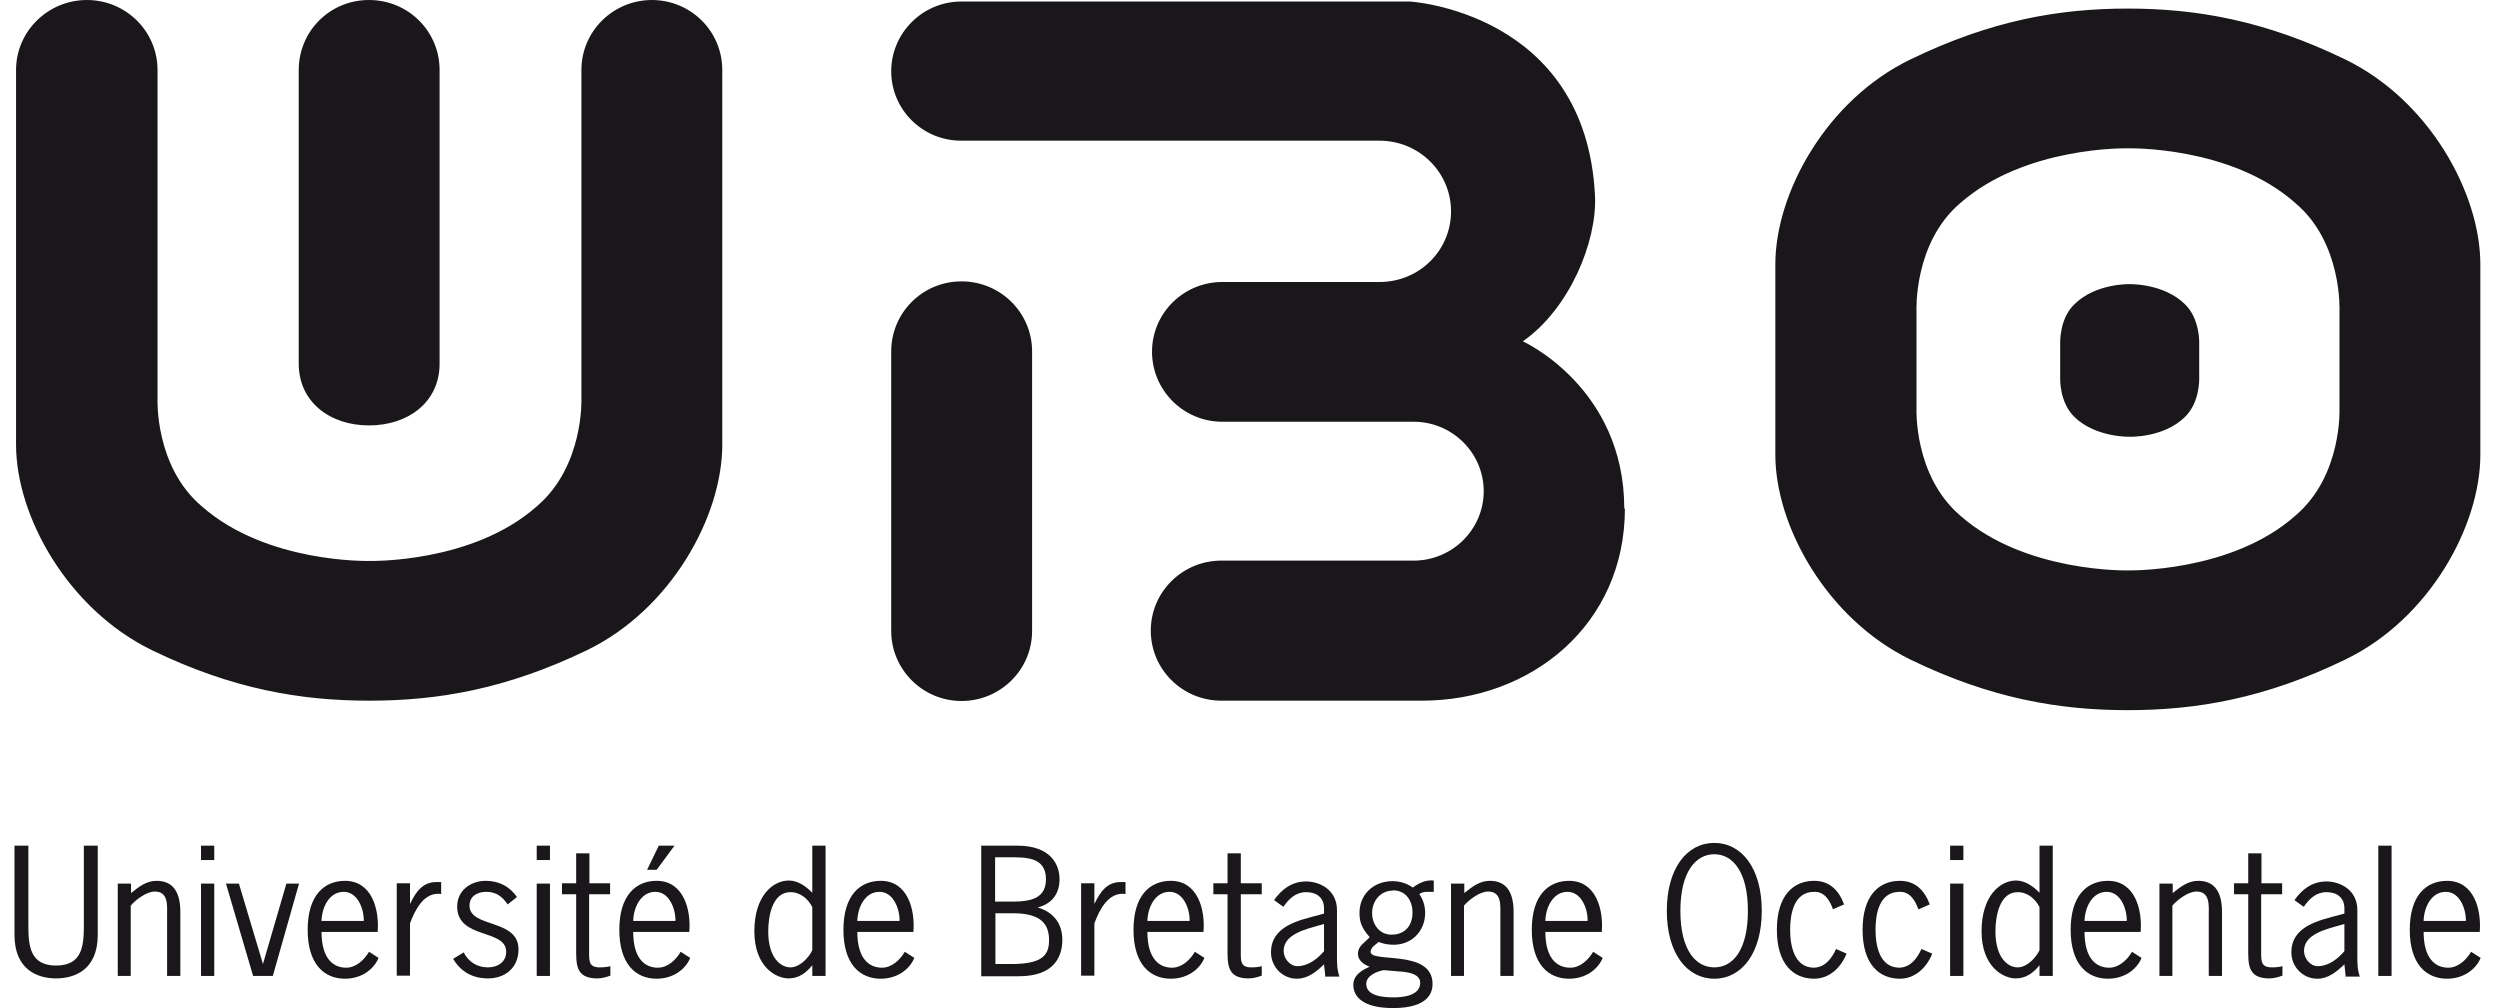 <svg xmlns="http://www.w3.org/2000/svg" width="124" height="50" viewBox="0 0 124 50" fill="none"><path d="M116.313 2.943C112.337 1.016 108.958 0.425 105.533 0.425C102.108 0.425 98.745 1.016 94.769 2.943C90.579 4.961 88.057 9.587 88.057 13.107V22.558C88.057 26.077 90.595 30.689 94.769 32.721C98.745 34.648 102.139 35.224 105.533 35.224C108.928 35.224 112.337 34.648 116.313 32.721C120.502 30.704 123.025 26.077 123.025 22.558V13.107C123.025 9.587 120.487 4.961 116.313 2.943ZM113.851 25.576C110.656 28.413 105.533 28.292 105.533 28.292C105.533 28.292 100.442 28.413 97.231 25.576C94.907 23.589 95.059 20.252 95.059 20.252V15.413C95.059 15.413 94.907 12.045 97.231 10.073C100.457 7.236 105.533 7.357 105.533 7.357C105.533 7.357 110.64 7.221 113.851 10.073C116.191 12.045 116.038 15.413 116.038 15.413V20.252C116.038 20.252 116.191 23.589 113.851 25.576ZM18.303 21.101C20.245 21.101 21.804 19.948 21.804 18.037V3.474C21.804 1.547 20.245 0 18.303 0C16.361 0 14.817 1.547 14.817 3.474V18.037C14.817 19.948 16.376 21.101 18.303 21.101ZM108.362 15.079C107.307 14.047 105.625 14.093 105.625 14.093C105.625 14.093 103.958 14.047 102.903 15.079C102.139 15.792 102.185 17.021 102.185 17.021V18.765C102.185 18.765 102.139 19.964 102.903 20.692C103.958 21.708 105.625 21.663 105.625 21.663C105.625 21.663 107.307 21.723 108.362 20.692C109.126 19.964 109.081 18.765 109.081 18.765V17.021C109.081 17.021 109.126 15.807 108.362 15.079ZM80.564 25.227C80.564 19.205 75.534 16.93 75.534 16.93C77.858 15.306 79.219 11.969 79.112 9.709C78.668 0.592 69.938 0.076 69.938 0.076H47.675C45.764 0.076 44.204 1.638 44.204 3.535C44.204 5.431 45.749 6.978 47.675 6.978H68.424C70.381 6.978 71.971 8.541 71.971 10.482C71.971 12.424 70.397 13.987 68.424 13.987H60.626C58.7 13.987 57.14 15.534 57.14 17.445C57.14 19.357 58.7 20.919 60.626 20.919H70.121C72.032 20.919 73.592 22.467 73.592 24.363C73.592 26.259 72.032 27.806 70.121 27.806H60.58C58.654 27.806 57.079 29.354 57.079 31.28C57.079 33.207 58.654 34.754 60.58 34.754H70.519C75.977 34.754 80.595 30.962 80.595 25.227H80.564ZM32.339 0C30.413 0 28.838 1.547 28.838 3.474V19.766C28.838 19.766 28.975 23.104 26.636 25.106C23.425 27.958 18.318 27.822 18.318 27.822C18.318 27.822 13.226 27.958 10 25.106C7.661 23.119 7.814 19.766 7.814 19.766V3.474C7.814 1.547 6.239 0 4.312 0C2.386 0 0.796 1.547 0.796 3.474V22.057C0.796 25.576 3.334 30.203 7.539 32.251C11.514 34.178 14.908 34.754 18.318 34.754C21.728 34.754 25.122 34.178 29.113 32.251C33.303 30.218 35.825 25.592 35.825 22.057V3.474C35.825 1.547 34.266 0 32.324 0H32.339ZM51.192 31.296V17.43C51.192 15.519 49.632 13.956 47.691 13.956C45.749 13.956 44.204 15.519 44.204 17.43V31.296C44.204 33.207 45.764 34.769 47.691 34.769C49.617 34.769 51.192 33.222 51.192 31.296Z" fill="#1A171B"></path><path d="M4.848 46.374C4.848 48.104 3.701 48.529 2.783 48.529C1.866 48.529 0.719 48.104 0.719 46.374V41.945H1.407V45.904C1.407 46.905 1.484 47.891 2.783 47.891C4.083 47.891 4.159 46.905 4.159 45.904V41.945H4.848V46.374Z" fill="#1A171B"></path><path d="M6.499 48.407H5.841V43.826H6.499V44.296C6.881 43.993 7.248 43.689 7.768 43.689C8.425 43.689 8.945 44.053 8.945 45.237V48.407H8.288V45.404C8.288 44.918 8.364 44.22 7.676 44.22C7.279 44.22 6.743 44.615 6.484 44.918V48.407H6.499Z" fill="#1A171B"></path><path d="M10.627 42.658H9.97V41.945H10.627V42.658ZM10.627 48.407H9.97V43.826H10.627V48.407Z" fill="#1A171B"></path><path d="M12.554 48.407L11.208 43.826H11.85L13.043 47.816L14.205 43.826H14.832L13.532 48.407H12.554Z" fill="#1A171B"></path><path d="M15.948 46.223C15.948 47.527 16.514 47.998 17.171 47.998C17.661 47.998 18.073 47.603 18.303 47.209L18.777 47.512C18.532 48.104 17.905 48.544 17.11 48.544C16.086 48.544 15.26 47.831 15.26 46.117C15.26 44.402 16.086 43.689 17.11 43.689C18.441 43.689 18.823 45.1 18.731 46.223H15.948ZM18.043 45.677C18.058 45.085 17.737 44.235 17.049 44.235C16.315 44.235 15.963 45.024 15.948 45.677H18.043Z" fill="#1A171B"></path><path d="M20.336 44.812H20.352C20.612 44.266 20.948 43.75 21.636 43.75H21.881V44.342C21.024 44.22 20.581 45.146 20.336 45.798V48.392H19.679V43.811H20.336V44.812Z" fill="#1A171B"></path><path d="M25.168 44.842C24.908 44.463 24.602 44.235 24.113 44.235C23.685 44.235 23.288 44.448 23.288 44.918C23.288 46.041 25.719 45.555 25.719 47.087C25.719 47.982 25.076 48.529 24.205 48.529C23.456 48.529 22.859 48.21 22.477 47.558L22.997 47.239C23.242 47.709 23.654 47.982 24.205 47.982C24.679 47.982 25.107 47.724 25.107 47.209C25.107 46.056 22.676 46.602 22.676 44.964C22.676 44.175 23.333 43.689 24.098 43.689C24.74 43.689 25.275 43.962 25.642 44.493L25.183 44.857L25.168 44.842Z" fill="#1A171B"></path><path d="M27.278 42.658H26.621V41.945H27.278V42.658ZM27.278 48.407H26.621V43.826H27.278V48.407Z" fill="#1A171B"></path><path d="M29.22 43.811H30.26V44.357H29.22V47.239C29.22 47.694 29.22 47.982 29.755 47.982C29.939 47.982 30.122 47.967 30.275 47.922V48.392C30.061 48.468 29.847 48.529 29.618 48.529C28.517 48.529 28.578 47.785 28.578 46.951V44.357H27.875V43.811H28.578V42.324H29.235V43.811H29.22Z" fill="#1A171B"></path><path d="M31.407 46.223C31.407 47.527 31.972 47.998 32.63 47.998C33.119 47.998 33.532 47.603 33.761 47.209L34.235 47.512C33.991 48.104 33.364 48.544 32.569 48.544C31.544 48.544 30.718 47.831 30.718 46.117C30.718 44.402 31.544 43.689 32.569 43.689C33.899 43.689 34.281 45.1 34.189 46.223H31.407ZM33.501 45.677C33.517 45.085 33.196 44.235 32.507 44.235C31.773 44.235 31.422 45.024 31.407 45.677H33.501ZM33.455 41.945L32.569 43.143H32.095L32.676 41.945H33.455Z" fill="#1A171B"></path><path d="M40.29 41.945H40.948V48.407H40.29V47.876C39.984 48.255 39.617 48.529 39.113 48.529C38.486 48.529 37.416 47.952 37.416 46.192C37.416 44.433 38.333 43.674 39.128 43.674C39.572 43.674 39.984 43.962 40.29 44.281V41.93V41.945ZM40.29 44.994C40.091 44.599 39.709 44.251 39.205 44.251C38.287 44.251 38.104 45.495 38.104 46.192C38.104 47.542 38.746 47.982 39.205 47.982C39.663 47.982 40.107 47.512 40.29 47.133V44.994Z" fill="#1A171B"></path><path d="M42.523 46.223C42.523 47.527 43.088 47.998 43.746 47.998C44.235 47.998 44.648 47.603 44.877 47.209L45.351 47.512C45.106 48.104 44.48 48.544 43.685 48.544C42.66 48.544 41.834 47.831 41.834 46.117C41.834 44.402 42.66 43.689 43.685 43.689C45.015 43.689 45.397 45.1 45.305 46.223H42.523ZM44.617 45.677C44.633 45.085 44.311 44.235 43.623 44.235C42.889 44.235 42.538 45.024 42.523 45.677H44.617Z" fill="#1A171B"></path><path d="M48.669 48.407V41.945H50.458C52.125 41.945 52.553 42.885 52.553 43.614C52.553 44.342 52.155 44.842 51.467 45.009C52.247 45.237 52.691 45.798 52.691 46.617C52.691 47.376 52.354 48.422 50.535 48.422H48.639L48.669 48.407ZM49.969 44.721C50.81 44.721 51.88 44.736 51.88 43.614C51.88 42.491 50.871 42.521 50.015 42.521H49.357V44.721H49.969ZM49.357 47.816H50.168C51.742 47.816 52.033 47.345 52.033 46.632C52.033 45.859 51.666 45.297 50.244 45.297H49.373V47.816H49.357Z" fill="#1A171B"></path><path d="M54.281 44.812H54.296C54.556 44.266 54.892 43.75 55.58 43.75H55.825V44.342C54.969 44.22 54.525 45.146 54.281 45.798V48.392H53.623V43.811H54.281V44.812Z" fill="#1A171B"></path><path d="M56.911 46.223C56.911 47.527 57.476 47.998 58.134 47.998C58.623 47.998 59.036 47.603 59.265 47.209L59.739 47.512C59.495 48.104 58.868 48.544 58.073 48.544C57.048 48.544 56.222 47.831 56.222 46.117C56.222 44.402 57.048 43.689 58.073 43.689C59.403 43.689 59.785 45.1 59.693 46.223H56.911ZM59.005 45.677C59.021 45.085 58.7 44.235 58.011 44.235C57.278 44.235 56.926 45.024 56.911 45.677H59.005Z" fill="#1A171B"></path><path d="M61.544 43.811H62.583V44.357H61.544V47.239C61.544 47.694 61.544 47.982 62.063 47.982C62.247 47.982 62.43 47.967 62.583 47.922V48.392C62.369 48.468 62.155 48.529 61.926 48.529C60.825 48.529 60.886 47.785 60.886 46.951V44.357H60.183V43.811H60.886V42.324H61.544V43.811Z" fill="#1A171B"></path><path d="M65.733 48.407L65.672 47.831C65.29 48.195 64.877 48.544 64.326 48.544C63.608 48.544 63.042 47.952 63.042 47.239C63.042 45.919 64.433 45.646 65.458 45.373L65.672 45.312V45.055C65.672 44.524 65.305 44.251 64.785 44.251C64.265 44.251 63.929 44.584 63.654 44.979L63.195 44.645C63.577 44.099 64.082 43.72 64.785 43.72C65.412 43.72 66.314 44.099 66.314 45.146V47.421C66.314 47.755 66.314 48.104 66.436 48.438H65.718L65.733 48.407ZM65.412 45.904C64.785 46.086 63.669 46.329 63.669 47.163C63.669 47.542 63.975 47.922 64.357 47.922C64.877 47.922 65.351 47.558 65.672 47.178V45.828L65.412 45.904Z" fill="#1A171B"></path><path d="M71.115 44.235H70.871C70.687 44.235 70.565 44.235 70.397 44.342C70.595 44.63 70.687 44.948 70.687 45.282C70.687 46.177 70.029 46.86 69.127 46.86C68.852 46.86 68.623 46.814 68.378 46.723C68.241 46.845 67.981 46.996 67.981 47.209C67.981 47.785 71.054 47.057 71.054 48.802C71.054 49.135 70.947 50 69.097 50C67.583 50 67.124 49.423 67.124 48.847C67.124 48.377 67.537 48.119 67.935 47.952C67.66 47.846 67.354 47.649 67.354 47.315C67.354 46.905 67.675 46.784 67.935 46.481C67.598 46.086 67.43 45.813 67.43 45.282C67.43 44.357 68.133 43.705 69.066 43.705C69.433 43.705 69.77 43.811 70.075 44.023C70.381 43.795 70.733 43.629 71.115 43.674V44.251V44.235ZM68.638 48.119C68.286 48.18 67.767 48.392 67.767 48.802C67.767 49.439 68.699 49.469 69.143 49.469C69.617 49.469 70.442 49.378 70.442 48.741C70.442 48.255 69.678 48.195 69.326 48.18L68.638 48.119ZM69.082 44.175C68.455 44.175 68.057 44.706 68.057 45.282C68.057 45.859 68.424 46.359 69.02 46.359C69.693 46.359 70.06 45.904 70.06 45.267C70.06 44.675 69.739 44.16 69.082 44.16V44.175Z" fill="#1A171B"></path><path d="M72.629 48.407H71.971V43.826H72.629V44.296C73.011 43.993 73.378 43.689 73.898 43.689C74.555 43.689 75.075 44.053 75.075 45.237V48.407H74.418V45.404C74.418 44.918 74.494 44.22 73.806 44.22C73.409 44.22 72.874 44.615 72.614 44.918V48.407H72.629Z" fill="#1A171B"></path><path d="M76.65 46.223C76.65 47.527 77.216 47.998 77.889 47.998C78.378 47.998 78.791 47.603 79.02 47.209L79.494 47.512C79.249 48.104 78.623 48.544 77.828 48.544C76.803 48.544 75.977 47.831 75.977 46.117C75.977 44.402 76.803 43.689 77.828 43.689C79.158 43.689 79.54 45.1 79.448 46.223H76.65ZM78.745 45.677C78.76 45.085 78.439 44.235 77.751 44.235C77.017 44.235 76.665 45.024 76.65 45.677H78.745Z" fill="#1A171B"></path><path d="M87.384 45.176C87.384 47.3 86.375 48.544 85.029 48.544C83.684 48.544 82.674 47.3 82.674 45.176C82.674 43.052 83.684 41.808 85.029 41.808C86.375 41.808 87.384 43.052 87.384 45.176ZM83.347 45.176C83.347 47.133 84.112 47.982 85.029 47.982C85.947 47.982 86.696 47.133 86.696 45.176C86.696 43.219 85.931 42.37 85.029 42.37C84.127 42.37 83.347 43.219 83.347 45.176Z" fill="#1A171B"></path><path d="M90.916 45.1C90.763 44.675 90.503 44.22 89.983 44.235C88.974 44.235 88.791 45.328 88.791 46.117C88.791 46.905 88.989 47.998 89.983 47.998C90.549 47.967 90.855 47.527 91.069 47.072L91.589 47.3C91.314 47.998 90.732 48.544 89.983 48.544C88.959 48.544 88.133 47.831 88.133 46.117C88.133 44.402 88.959 43.689 89.983 43.689C90.748 43.689 91.206 44.16 91.466 44.857L90.916 45.1Z" fill="#1A171B"></path><path d="M95.151 45.1C94.998 44.675 94.739 44.22 94.219 44.235C93.209 44.235 93.026 45.328 93.026 46.117C93.026 46.905 93.225 47.998 94.219 47.998C94.784 47.967 95.09 47.527 95.304 47.072L95.839 47.3C95.564 47.998 94.983 48.544 94.234 48.544C93.209 48.544 92.384 47.831 92.384 46.117C92.384 44.402 93.209 43.689 94.234 43.689C94.998 43.689 95.457 44.16 95.717 44.857L95.167 45.1H95.151Z" fill="#1A171B"></path><path d="M97.384 42.658H96.726V41.945H97.384V42.658ZM97.384 48.407H96.726V43.826H97.384V48.407Z" fill="#1A171B"></path><path d="M101.16 41.945H101.818V48.407H101.16V47.876C100.855 48.255 100.488 48.529 99.983 48.529C99.356 48.529 98.286 47.952 98.286 46.192C98.286 44.433 99.203 43.674 99.998 43.674C100.442 43.674 100.855 43.962 101.16 44.281V41.93V41.945ZM101.16 44.994C100.962 44.599 100.579 44.251 100.075 44.251C99.157 44.251 98.974 45.495 98.974 46.192C98.974 47.542 99.616 47.982 100.075 47.982C100.533 47.982 100.977 47.512 101.16 47.133V44.994Z" fill="#1A171B"></path><path d="M103.393 46.223C103.393 47.527 103.958 47.998 104.616 47.998C105.105 47.998 105.518 47.603 105.747 47.209L106.221 47.512C105.977 48.104 105.35 48.544 104.555 48.544C103.53 48.544 102.705 47.831 102.705 46.117C102.705 44.402 103.53 43.689 104.555 43.689C105.885 43.689 106.267 45.1 106.176 46.223H103.393ZM105.487 45.677C105.503 45.085 105.182 44.235 104.494 44.235C103.76 44.235 103.408 45.024 103.393 45.677H105.487Z" fill="#1A171B"></path><path d="M107.766 48.407H107.108V43.826H107.766V44.296C108.148 43.993 108.515 43.689 109.035 43.689C109.692 43.689 110.212 44.053 110.212 45.237V48.407H109.555V45.404C109.555 44.918 109.631 44.22 108.943 44.22C108.545 44.22 108.01 44.615 107.75 44.918V48.407H107.766Z" fill="#1A171B"></path><path d="M112.154 43.811H113.194V44.357H112.154V47.239C112.154 47.694 112.154 47.982 112.689 47.982C112.873 47.982 113.056 47.967 113.209 47.922V48.392C112.995 48.468 112.781 48.529 112.552 48.529C111.451 48.529 111.512 47.785 111.512 46.951V44.357H110.808V43.811H111.512V42.324H112.169V43.811H112.154Z" fill="#1A171B"></path><path d="M116.343 48.407L116.282 47.831C115.9 48.195 115.487 48.544 114.937 48.544C114.218 48.544 113.652 47.952 113.652 47.239C113.652 45.919 115.044 45.646 116.068 45.373L116.282 45.312V45.055C116.282 44.524 115.915 44.251 115.395 44.251C114.876 44.251 114.539 44.584 114.264 44.979L113.805 44.645C114.188 44.099 114.692 43.72 115.395 43.72C116.022 43.72 116.925 44.099 116.925 45.146V47.421C116.925 47.755 116.925 48.104 117.047 48.438H116.328L116.343 48.407ZM116.022 45.904C115.395 46.086 114.279 46.329 114.279 47.163C114.279 47.542 114.585 47.922 114.967 47.922C115.487 47.922 115.961 47.558 116.282 47.178V45.828L116.022 45.904Z" fill="#1A171B"></path><path d="M118.622 48.407H117.964V41.945H118.622V48.407Z" fill="#1A171B"></path><path d="M120.212 46.223C120.212 47.527 120.778 47.998 121.435 47.998C121.924 47.998 122.337 47.603 122.567 47.209L123.041 47.512C122.796 48.104 122.169 48.544 121.374 48.544C120.35 48.544 119.524 47.831 119.524 46.117C119.524 44.402 120.35 43.689 121.374 43.689C122.704 43.689 123.086 45.1 122.995 46.223H120.212ZM122.307 45.677C122.322 45.085 122.001 44.235 121.313 44.235C120.579 44.235 120.227 45.024 120.212 45.677H122.307Z" fill="#1A171B"></path></svg>